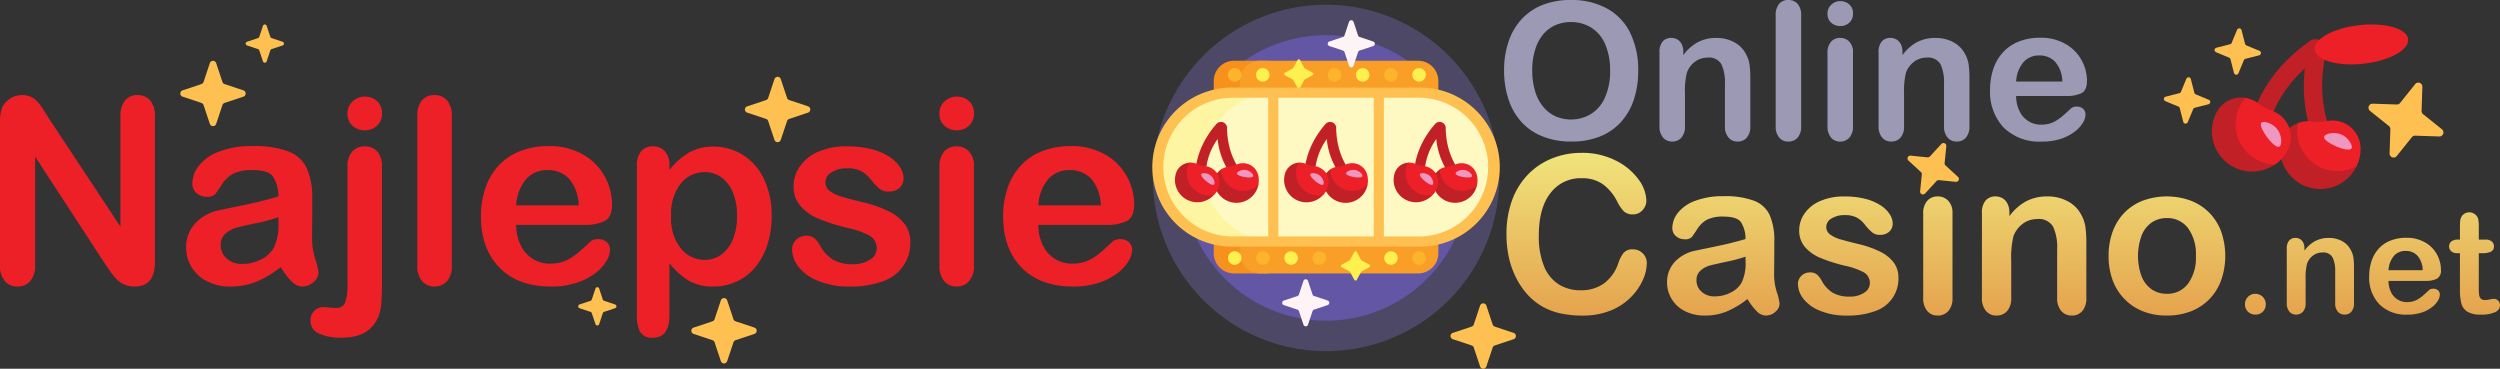 <svg xmlns="http://www.w3.org/2000/svg" xmlns:xlink="http://www.w3.org/1999/xlink" viewBox="0 0 424.018 62.536"><rect x="0" y="0" width="424.018" height="62.536" fill="#333333" stroke="none"/><defs><linearGradient id="fe84a93c-dc89-494b-81bd-5a4d67e944f2" x1="339.766" y1="25.923" x2="339.766" y2="53.524" gradientUnits="userSpaceOnUse"><stop offset="0" stop-color="#f0e47b"/><stop offset="1" stop-color="#e5a34d"/></linearGradient></defs><g id="fa457ab8-6f5e-4530-94d0-f6272f4b787d" data-name="Layer 2"><g id="e9cef050-312c-4b37-8d04-550703bfd0e6" data-name="Layer 1"><path d="M8.2,19.94l12.228,18.5V19.769a4.1,4.1,0,0,1,.782-2.731,2.636,2.636,0,0,1,2.109-.91,2.718,2.718,0,0,1,2.163.91,4.058,4.058,0,0,1,.793,2.731V44.461q0,4.134-3.427,4.134a4.544,4.544,0,0,1-1.542-.246,3.912,3.912,0,0,1-1.285-.782,7.632,7.632,0,0,1-1.113-1.253q-.514-.717-1.028-1.467L5.954,26.558v18.4a3.929,3.929,0,0,1-.835,2.72,2.762,2.762,0,0,1-2.142.921,2.73,2.73,0,0,1-2.163-.931A4,4,0,0,1,0,44.954V20.732a6.849,6.849,0,0,1,.343-2.42,3.451,3.451,0,0,1,1.349-1.574,3.681,3.681,0,0,1,2.035-.61,3.521,3.521,0,0,1,1.466.278,3.531,3.531,0,0,1,1.071.75,7.8,7.8,0,0,1,.943,1.22Q7.688,19.126,8.2,19.94Z" fill="#ed2027"/><path d="M47.608,45.3a18.117,18.117,0,0,1-4.1,2.474,11.475,11.475,0,0,1-4.444.824,8.424,8.424,0,0,1-3.951-.889A6.49,6.49,0,0,1,32.489,45.3a6.252,6.252,0,0,1-.921-3.3,5.9,5.9,0,0,1,1.52-4.091,7.607,7.607,0,0,1,4.176-2.27q.558-.129,2.763-.578t3.78-.825q1.573-.374,3.416-.91a6.106,6.106,0,0,0-.931-3.394q-.825-1.082-3.417-1.082a7.117,7.117,0,0,0-3.351.621A5.443,5.443,0,0,0,37.6,31.333a19.4,19.4,0,0,1-1.135,1.639,1.862,1.862,0,0,1-1.424.4,2.488,2.488,0,0,1-1.7-.632,2.058,2.058,0,0,1-.717-1.617,4.946,4.946,0,0,1,1.092-3,7.826,7.826,0,0,1,3.4-2.4,15.349,15.349,0,0,1,5.761-.942,16.31,16.31,0,0,1,6.062.91,5.634,5.634,0,0,1,3.115,2.881,12.59,12.59,0,0,1,.91,5.225q0,2.057-.01,3.491t-.032,3.191a11.759,11.759,0,0,0,.546,3.438,10.844,10.844,0,0,1,.546,2.3,2.154,2.154,0,0,1-.846,1.638,2.833,2.833,0,0,1-1.917.739,2.583,2.583,0,0,1-1.777-.846A12.532,12.532,0,0,1,47.608,45.3Zm-.385-8.46a29.318,29.318,0,0,1-3.737,1q-2.452.525-3.395.771a4.637,4.637,0,0,0-1.8.964,2.468,2.468,0,0,0-.856,2,2.965,2.965,0,0,0,1.006,2.26,3.724,3.724,0,0,0,2.635.931,6.851,6.851,0,0,0,3.2-.76,5.073,5.073,0,0,0,2.153-1.959,8.97,8.97,0,0,0,.792-4.369Z" fill="#ed2027"/><path d="M64.784,28.314V48.145q0,2.121-.139,3.459a7.258,7.258,0,0,1-.4,1.938q-1.456,3.726-6.189,3.727a8.817,8.817,0,0,1-4.027-.728,2.3,2.3,0,0,1-1.37-2.121,2.34,2.34,0,0,1,.621-1.681,2.139,2.139,0,0,1,1.627-.653c.086,0,.225.011.418.032s.479.046.857.075.638.043.781.043a1.545,1.545,0,0,0,1.575-.921,9.4,9.4,0,0,0,.4-3.3v-19.7a3.719,3.719,0,0,1,.813-2.613,2.784,2.784,0,0,1,2.142-.878,2.714,2.714,0,0,1,2.088.867A3.746,3.746,0,0,1,64.784,28.314ZM61.893,22.1a3.083,3.083,0,0,1-2.088-.749,2.653,2.653,0,0,1-.867-2.121,2.635,2.635,0,0,1,.888-2.045,2.983,2.983,0,0,1,2.067-.8,3.068,3.068,0,0,1,2.013.728,2.6,2.6,0,0,1,.878,2.12,2.675,2.675,0,0,1-.856,2.11A2.965,2.965,0,0,1,61.893,22.1Z" fill="#ed2027"/><path d="M70.781,45.04V19.683a3.952,3.952,0,0,1,.781-2.656,2.655,2.655,0,0,1,2.11-.9,2.766,2.766,0,0,1,2.142.889,3.833,3.833,0,0,1,.813,2.666V45.04a3.8,3.8,0,0,1-.824,2.666,2.777,2.777,0,0,1-2.131.889,2.64,2.64,0,0,1-2.088-.921A3.888,3.888,0,0,1,70.781,45.04Z" fill="#ed2027"/><path d="M98.986,38.144H87.55a7.758,7.758,0,0,0,.8,3.512,5.376,5.376,0,0,0,4.937,3.063,6.981,6.981,0,0,0,1.917-.247,6.209,6.209,0,0,0,1.681-.771,12.761,12.761,0,0,0,1.5-1.124q.685-.6,1.777-1.628a1.92,1.92,0,0,1,1.285-.385,2.116,2.116,0,0,1,1.457.493,1.76,1.76,0,0,1,.556,1.392,3.8,3.8,0,0,1-.621,1.852,7.326,7.326,0,0,1-1.874,2.034,10.671,10.671,0,0,1-3.148,1.618,13.565,13.565,0,0,1-4.358.642q-5.632,0-8.759-3.213t-3.127-8.716a14.544,14.544,0,0,1,.771-4.808,10.58,10.58,0,0,1,2.249-3.8,9.743,9.743,0,0,1,3.64-2.431,13.069,13.069,0,0,1,4.8-.846,11.378,11.378,0,0,1,5.879,1.446,9.5,9.5,0,0,1,3.672,3.737,9.825,9.825,0,0,1,1.221,4.668q0,2.206-1.263,2.86A7.886,7.886,0,0,1,98.986,38.144ZM87.55,34.824h10.6a7.112,7.112,0,0,0-1.617-4.487,4.84,4.84,0,0,0-3.694-1.488,4.685,4.685,0,0,0-3.588,1.51A7.514,7.514,0,0,0,87.55,34.824Z" fill="#ed2027"/><path d="M113.549,28.1v.706a11.554,11.554,0,0,1,3.427-2.987A8.389,8.389,0,0,1,121,24.866a9.326,9.326,0,0,1,4.969,1.392,9.59,9.59,0,0,1,3.587,4.069,14.216,14.216,0,0,1,1.317,6.339,15.46,15.46,0,0,1-.76,4.958,11.136,11.136,0,0,1-2.088,3.791,9.111,9.111,0,0,1-3.138,2.356A9.272,9.272,0,0,1,121,48.6a8.145,8.145,0,0,1-4.208-1.007,12.045,12.045,0,0,1-3.245-2.955v8.781q0,3.853-2.805,3.855a2.248,2.248,0,0,1-2.184-1,6.255,6.255,0,0,1-.536-2.9V28.143a3.684,3.684,0,0,1,.728-2.5,2.522,2.522,0,0,1,1.992-.824,2.63,2.63,0,0,1,2.024.846A3.455,3.455,0,0,1,113.549,28.1Zm11.458,8.5a10.114,10.114,0,0,0-.707-3.973,5.824,5.824,0,0,0-1.959-2.548,4.685,4.685,0,0,0-2.774-.889,5.2,5.2,0,0,0-4.079,1.906,8.318,8.318,0,0,0-1.66,5.611,8.125,8.125,0,0,0,1.649,5.429,5.16,5.16,0,0,0,4.09,1.938,4.7,4.7,0,0,0,2.7-.846,5.814,5.814,0,0,0,1.992-2.538A10.074,10.074,0,0,0,125.007,36.6Z" fill="#ed2027"/><path d="M154.39,40.949a6.782,6.782,0,0,1-4.658,6.757,15.607,15.607,0,0,1-5.6.889,13.649,13.649,0,0,1-5.4-.964,7.851,7.851,0,0,1-3.32-2.409,4.855,4.855,0,0,1-1.071-2.9,2.249,2.249,0,0,1,.686-1.649,2.349,2.349,0,0,1,1.735-.685,2.025,2.025,0,0,1,1.413.45,4.913,4.913,0,0,1,.942,1.263,6.413,6.413,0,0,0,2.152,2.334,6.494,6.494,0,0,0,3.416.771,4.932,4.932,0,0,0,2.881-.782,2.2,2.2,0,0,0,1.124-1.788,2.433,2.433,0,0,0-1.167-2.248,14.469,14.469,0,0,0-3.844-1.35,31.739,31.739,0,0,1-4.915-1.574,8.091,8.091,0,0,1-3.031-2.173,4.981,4.981,0,0,1-1.134-3.32,5.848,5.848,0,0,1,1.049-3.319,7.2,7.2,0,0,1,3.095-2.5,11.848,11.848,0,0,1,4.936-.931,16.23,16.23,0,0,1,4.08.471,10.17,10.17,0,0,1,3.019,1.264,6.22,6.22,0,0,1,1.842,1.756,3.434,3.434,0,0,1,.632,1.884,2.18,2.18,0,0,1-.674,1.65,2.673,2.673,0,0,1-1.917.642,2.353,2.353,0,0,1-1.532-.514,10.112,10.112,0,0,1-1.445-1.542,5.3,5.3,0,0,0-1.563-1.371,4.937,4.937,0,0,0-2.442-.514,4.776,4.776,0,0,0-2.634.675A1.968,1.968,0,0,0,140,30.905a1.821,1.821,0,0,0,.771,1.51,6.4,6.4,0,0,0,2.078.974q1.305.386,3.6.943a19.2,19.2,0,0,1,4.444,1.585A7.384,7.384,0,0,1,153.5,38.09,4.814,4.814,0,0,1,154.39,40.949Z" fill="#ed2027"/><path d="M162.293,22.1a3.083,3.083,0,0,1-2.088-.749,2.651,2.651,0,0,1-.868-2.121,2.633,2.633,0,0,1,.89-2.045,2.982,2.982,0,0,1,2.066-.8,3.065,3.065,0,0,1,2.013.728,2.6,2.6,0,0,1,.878,2.12,2.678,2.678,0,0,1-.856,2.11A2.965,2.965,0,0,1,162.293,22.1Zm2.891,6.04v16.9a3.769,3.769,0,0,1-.835,2.655,2.767,2.767,0,0,1-2.12.9,2.639,2.639,0,0,1-2.088-.921,3.883,3.883,0,0,1-.8-2.634V28.314a3.751,3.751,0,0,1,.8-2.613,2.7,2.7,0,0,1,2.088-.878,2.8,2.8,0,0,1,2.12.878A3.4,3.4,0,0,1,165.184,28.143Z" fill="#ed2027"/><path d="M187.542,38.144H176.106a7.758,7.758,0,0,0,.8,3.512,5.376,5.376,0,0,0,4.938,3.063,6.969,6.969,0,0,0,1.916-.247,6.209,6.209,0,0,0,1.681-.771,12.833,12.833,0,0,0,1.5-1.124q.685-.6,1.778-1.628a1.92,1.92,0,0,1,1.285-.385,2.116,2.116,0,0,1,1.457.493,1.76,1.76,0,0,1,.557,1.392A3.8,3.8,0,0,1,191.4,44.3a7.352,7.352,0,0,1-1.873,2.034,10.684,10.684,0,0,1-3.148,1.618,13.575,13.575,0,0,1-4.359.642q-5.631,0-8.758-3.213t-3.128-8.716a14.544,14.544,0,0,1,.771-4.808,10.594,10.594,0,0,1,2.249-3.8,9.738,9.738,0,0,1,3.641-2.431,13.063,13.063,0,0,1,4.8-.846,11.378,11.378,0,0,1,5.879,1.446,9.493,9.493,0,0,1,3.672,3.737,9.824,9.824,0,0,1,1.22,4.668q0,2.206-1.263,2.86A7.881,7.881,0,0,1,187.542,38.144Zm-11.436-3.32h10.6a7.135,7.135,0,0,0-1.617-4.487,4.845,4.845,0,0,0-3.7-1.488,4.676,4.676,0,0,0-3.586,1.51A7.508,7.508,0,0,0,176.106,34.824Z" fill="#ed2027"/><path d="M266.4,0a12.4,12.4,0,0,1,6.2,1.465,9.49,9.49,0,0,1,3.92,4.165,14.193,14.193,0,0,1,1.33,6.343,15.508,15.508,0,0,1-.729,4.894,10.582,10.582,0,0,1-2.185,3.817,9.559,9.559,0,0,1-3.579,2.47,12.93,12.93,0,0,1-4.862.855,12.814,12.814,0,0,1-4.878-.879,9.68,9.68,0,0,1-3.6-2.478,10.587,10.587,0,0,1-2.178-3.849,15.534,15.534,0,0,1-.736-4.862,15.007,15.007,0,0,1,.768-4.909,10.53,10.53,0,0,1,2.225-3.8,9.651,9.651,0,0,1,3.548-2.4A12.775,12.775,0,0,1,266.4,0Zm6.683,11.941a10.9,10.9,0,0,0-.823-4.419A6.165,6.165,0,0,0,269.913,4.7a6.473,6.473,0,0,0-3.508-.958,6.364,6.364,0,0,0-2.606.531,5.731,5.731,0,0,0-2.058,1.544A7.4,7.4,0,0,0,260.378,8.4a11.726,11.726,0,0,0-.5,3.54,12.02,12.02,0,0,0,.5,3.58,7.331,7.331,0,0,0,1.411,2.652,5.921,5.921,0,0,0,2.089,1.576,6.61,6.61,0,0,0,5.908-.38,6.249,6.249,0,0,0,2.408-2.787A10.79,10.79,0,0,0,273.088,11.941Z" fill="#9c99b4"/><path d="M285.505,8.821v.523a7.559,7.559,0,0,1,2.5-2.21,6.648,6.648,0,0,1,3.112-.7,6.215,6.215,0,0,1,3.056.744,4.732,4.732,0,0,1,2.011,2.106,5.037,5.037,0,0,1,.555,1.711,17.806,17.806,0,0,1,.127,2.344V21.38a2.86,2.86,0,0,1-.595,1.964,1.969,1.969,0,0,1-1.544.665,1.992,1.992,0,0,1-1.567-.681,2.843,2.843,0,0,1-.6-1.948V14.174a7.186,7.186,0,0,0-.594-3.27,2.417,2.417,0,0,0-2.367-1.133,3.505,3.505,0,0,0-2.106.689,3.954,3.954,0,0,0-1.394,1.893,13.508,13.508,0,0,0-.317,3.611V21.38a2.811,2.811,0,0,1-.609,1.972,2.054,2.054,0,0,1-1.577.657,1.959,1.959,0,0,1-1.536-.681,2.848,2.848,0,0,1-.6-1.948V8.885a2.719,2.719,0,0,1,.538-1.845,1.861,1.861,0,0,1,1.473-.61,2.007,2.007,0,0,1,1.03.269,1.934,1.934,0,0,1,.736.808A2.842,2.842,0,0,1,285.505,8.821Z" fill="#9c99b4"/><path d="M301.168,21.38V2.629a2.913,2.913,0,0,1,.579-1.964A1.96,1.96,0,0,1,303.306,0a2.047,2.047,0,0,1,1.584.657,2.829,2.829,0,0,1,.6,1.972V21.38a2.806,2.806,0,0,1-.61,1.972,2.053,2.053,0,0,1-1.576.657,1.952,1.952,0,0,1-1.544-.681A2.872,2.872,0,0,1,301.168,21.38Z" fill="#9c99b4"/><path d="M312.143,4.418a2.282,2.282,0,0,1-1.545-.554,1.961,1.961,0,0,1-.64-1.568,1.945,1.945,0,0,1,.657-1.512A2.206,2.206,0,0,1,312.143.19a2.262,2.262,0,0,1,1.488.539,1.918,1.918,0,0,1,.65,1.567,1.976,1.976,0,0,1-.634,1.56A2.19,2.19,0,0,1,312.143,4.418Zm2.138,4.467v12.5a2.8,2.8,0,0,1-.617,1.964,2.048,2.048,0,0,1-1.569.665,1.952,1.952,0,0,1-1.544-.681,2.872,2.872,0,0,1-.593-1.948V9.011a2.775,2.775,0,0,1,.593-1.932A1.994,1.994,0,0,1,312.1,6.43a2.073,2.073,0,0,1,1.569.649A2.518,2.518,0,0,1,314.281,8.885Z" fill="#9c99b4"/><path d="M322.675,8.821v.523a7.566,7.566,0,0,1,2.494-2.21,6.656,6.656,0,0,1,3.113-.7,6.215,6.215,0,0,1,3.056.744,4.732,4.732,0,0,1,2.011,2.106,5.037,5.037,0,0,1,.555,1.711,17.806,17.806,0,0,1,.127,2.344V21.38a2.86,2.86,0,0,1-.6,1.964,1.969,1.969,0,0,1-1.544.665,1.992,1.992,0,0,1-1.567-.681,2.843,2.843,0,0,1-.6-1.948V14.174a7.186,7.186,0,0,0-.594-3.27,2.417,2.417,0,0,0-2.367-1.133,3.505,3.505,0,0,0-2.106.689,3.954,3.954,0,0,0-1.394,1.893,13.508,13.508,0,0,0-.317,3.611V21.38a2.806,2.806,0,0,1-.61,1.972,2.05,2.05,0,0,1-1.576.657,1.959,1.959,0,0,1-1.536-.681,2.848,2.848,0,0,1-.6-1.948V8.885a2.719,2.719,0,0,1,.538-1.845,1.861,1.861,0,0,1,1.473-.61,2.007,2.007,0,0,1,1.03.269,1.934,1.934,0,0,1,.736.808A2.842,2.842,0,0,1,322.675,8.821Z" fill="#9c99b4"/><path d="M350.406,16.281h-8.457a5.751,5.751,0,0,0,.593,2.6,3.98,3.98,0,0,0,3.652,2.265,5.162,5.162,0,0,0,1.417-.183,4.584,4.584,0,0,0,1.243-.57,9.414,9.414,0,0,0,1.108-.831q.507-.443,1.315-1.2a1.42,1.42,0,0,1,.95-.285,1.565,1.565,0,0,1,1.077.365,1.3,1.3,0,0,1,.412,1.029,2.817,2.817,0,0,1-.459,1.37,5.432,5.432,0,0,1-1.386,1.5,7.893,7.893,0,0,1-2.328,1.2,10.02,10.02,0,0,1-3.223.475,8.626,8.626,0,0,1-6.478-2.375,8.849,8.849,0,0,1-2.311-6.446,10.762,10.762,0,0,1,.569-3.556,7.872,7.872,0,0,1,1.663-2.811,7.228,7.228,0,0,1,2.693-1.8A9.663,9.663,0,0,1,346,6.4a8.41,8.41,0,0,1,4.348,1.069,7.045,7.045,0,0,1,2.716,2.763,7.281,7.281,0,0,1,.9,3.453q0,1.632-.934,2.114A5.808,5.808,0,0,1,350.406,16.281Zm-8.457-2.455h7.84a5.256,5.256,0,0,0-1.2-3.318,3.576,3.576,0,0,0-2.731-1.1,3.46,3.46,0,0,0-2.653,1.117A5.552,5.552,0,0,0,341.949,13.826Z" fill="#9c99b4"/><path d="M276.96,42.291a1.935,1.935,0,0,0-1.638.665,5.763,5.763,0,0,0-.856,1.72,6.991,6.991,0,0,1-2.43,3.4,6.587,6.587,0,0,1-3.943,1.156,6.833,6.833,0,0,1-3.75-1.02,6.542,6.542,0,0,1-2.476-3.086,13.364,13.364,0,0,1-.874-5.18q0-4.66,1.975-7.192a6.386,6.386,0,0,1,5.308-2.53,6.068,6.068,0,0,1,3.522.983,8.141,8.141,0,0,1,2.486,2.968,6.789,6.789,0,0,0,1.156,1.693,2.187,2.187,0,0,0,1.557.491,2.078,2.078,0,0,0,1.584-.709,2.345,2.345,0,0,0,.655-1.639,6.311,6.311,0,0,0-1.347-3.6,10.451,10.451,0,0,0-3.878-3.195,12.506,12.506,0,0,0-5.771-1.293,13.263,13.263,0,0,0-5.007.947,11.7,11.7,0,0,0-4.1,2.758,12.319,12.319,0,0,0-2.685,4.361,16.637,16.637,0,0,0-.938,5.771,18.108,18.108,0,0,0,.373,3.751,14.645,14.645,0,0,0,1.119,3.322,13.251,13.251,0,0,0,1.8,2.813,10.6,10.6,0,0,0,2.6,2.231,10.791,10.791,0,0,0,3.14,1.247,17.063,17.063,0,0,0,3.842.4,12.361,12.361,0,0,0,4.879-.892,10.076,10.076,0,0,0,3.442-2.321,9.962,9.962,0,0,0,1.975-2.913,7.111,7.111,0,0,0,.628-2.758,2.24,2.24,0,0,0-.692-1.675A2.291,2.291,0,0,0,276.96,42.291ZM300.9,46.624q.018-1.493.026-2.713t.01-2.967a10.71,10.71,0,0,0-.774-4.443,4.794,4.794,0,0,0-2.649-2.449,13.881,13.881,0,0,0-5.152-.773,13.053,13.053,0,0,0-4.9.8,6.636,6.636,0,0,0-2.894,2.039,4.2,4.2,0,0,0-.929,2.549,1.746,1.746,0,0,0,.61,1.374,2.12,2.12,0,0,0,1.448.538,1.587,1.587,0,0,0,1.211-.337q.281-.337.964-1.393a4.627,4.627,0,0,1,1.639-1.584,6.052,6.052,0,0,1,2.85-.528q2.2,0,2.9.919a5.175,5.175,0,0,1,.792,2.886q-1.566.456-2.9.774t-3.214.7q-1.875.383-2.349.491a6.471,6.471,0,0,0-3.551,1.93,5.025,5.025,0,0,0-1.292,3.478,5.316,5.316,0,0,0,.783,2.8,5.521,5.521,0,0,0,2.23,2.048,7.168,7.168,0,0,0,3.36.755,9.757,9.757,0,0,0,3.778-.7,15.464,15.464,0,0,0,3.486-2.1,10.635,10.635,0,0,0,1.584,2.084,2.193,2.193,0,0,0,1.511.719,2.411,2.411,0,0,0,1.63-.628,1.832,1.832,0,0,0,.719-1.393,9.261,9.261,0,0,0-.464-1.957A9.972,9.972,0,0,1,300.9,46.624Zm-4.844-2.385a7.607,7.607,0,0,1-.674,3.714,4.3,4.3,0,0,1-1.829,1.666,5.829,5.829,0,0,1-2.722.647,3.173,3.173,0,0,1-2.24-.792,2.523,2.523,0,0,1-.855-1.921,2.1,2.1,0,0,1,.728-1.7,3.93,3.93,0,0,1,1.53-.82q.8-.208,2.885-.656a24.913,24.913,0,0,0,3.177-.846Zm22.949-1.493a16.351,16.351,0,0,0-3.777-1.347q-1.948-.474-3.059-.8a5.442,5.442,0,0,1-1.766-.828,1.549,1.549,0,0,1-.656-1.284,1.671,1.671,0,0,1,.893-1.429,4.056,4.056,0,0,1,2.239-.574,4.194,4.194,0,0,1,2.076.437,4.5,4.5,0,0,1,1.329,1.165,8.544,8.544,0,0,0,1.229,1.311,1.993,1.993,0,0,0,1.3.437,2.27,2.27,0,0,0,1.629-.546,1.847,1.847,0,0,0,.573-1.4,2.92,2.92,0,0,0-.537-1.6,5.287,5.287,0,0,0-1.566-1.493,8.648,8.648,0,0,0-2.567-1.074,13.784,13.784,0,0,0-3.468-.4,10.079,10.079,0,0,0-4.2.792,6.123,6.123,0,0,0-2.631,2.121,4.974,4.974,0,0,0-.891,2.822,4.236,4.236,0,0,0,.964,2.822A6.876,6.876,0,0,0,308.7,43.72a26.99,26.99,0,0,0,4.178,1.339,12.213,12.213,0,0,1,3.268,1.147,2.066,2.066,0,0,1,.992,1.911,1.868,1.868,0,0,1-.955,1.52,4.192,4.192,0,0,1-2.449.665,5.519,5.519,0,0,1-2.9-.656A5.455,5.455,0,0,1,309,47.662a4.176,4.176,0,0,0-.8-1.074,1.723,1.723,0,0,0-1.2-.382,2,2,0,0,0-1.474.582,1.911,1.911,0,0,0-.583,1.4,4.133,4.133,0,0,0,.91,2.467,6.687,6.687,0,0,0,2.822,2.048,11.618,11.618,0,0,0,4.588.819,13.285,13.285,0,0,0,4.762-.755,5.767,5.767,0,0,0,3.96-5.744,4.1,4.1,0,0,0-.756-2.431A6.279,6.279,0,0,0,319.008,42.746Zm9.642-9.431a2.292,2.292,0,0,0-1.775.747,3.187,3.187,0,0,0-.683,2.221V50.5a3.3,3.3,0,0,0,.683,2.24,2.245,2.245,0,0,0,1.775.782,2.352,2.352,0,0,0,1.8-.764,3.21,3.21,0,0,0,.71-2.258V36.137a2.891,2.891,0,0,0-.71-2.075A2.38,2.38,0,0,0,328.65,33.315Zm24.433,3.277a5.434,5.434,0,0,0-2.313-2.421,7.14,7.14,0,0,0-3.514-.856,7.638,7.638,0,0,0-3.577.81,8.711,8.711,0,0,0-2.868,2.54v-.6a3.28,3.28,0,0,0-.318-1.511,2.208,2.208,0,0,0-.847-.928,2.29,2.29,0,0,0-1.184-.31,2.146,2.146,0,0,0-1.693.7,3.13,3.13,0,0,0-.618,2.121V50.5a3.277,3.277,0,0,0,.691,2.24,2.254,2.254,0,0,0,1.767.782,2.361,2.361,0,0,0,1.811-.755,3.229,3.229,0,0,0,.7-2.267V44.275a15.556,15.556,0,0,1,.364-4.15,4.552,4.552,0,0,1,1.6-2.176,4.033,4.033,0,0,1,2.421-.792,2.783,2.783,0,0,1,2.723,1.3,8.284,8.284,0,0,1,.683,3.76V50.5a3.277,3.277,0,0,0,.691,2.24,2.294,2.294,0,0,0,1.8.782,2.267,2.267,0,0,0,1.775-.764,3.294,3.294,0,0,0,.683-2.258V41.253a20.378,20.378,0,0,0-.146-2.694A5.754,5.754,0,0,0,353.083,36.592Zm21.666-.473a8.922,8.922,0,0,0-3.15-2.076,11.857,11.857,0,0,0-8.157-.009,8.748,8.748,0,0,0-3.131,2.049,9,9,0,0,0-1.985,3.2,11.865,11.865,0,0,0-.692,4.133,11.717,11.717,0,0,0,.683,4.087,8.965,8.965,0,0,0,5.125,5.289,10.747,10.747,0,0,0,4.06.728,11.065,11.065,0,0,0,4.1-.719,8.844,8.844,0,0,0,3.131-2.066,9.035,9.035,0,0,0,2-3.223,12.548,12.548,0,0,0,.009-8.193A8.964,8.964,0,0,0,374.749,36.119ZM371.1,48.126a4.338,4.338,0,0,1-3.6,1.7,4.4,4.4,0,0,1-2.594-.774,4.885,4.885,0,0,1-1.694-2.231,10.125,10.125,0,0,1,.01-6.845,4.789,4.789,0,0,1,1.711-2.23,4.451,4.451,0,0,1,2.567-.756,4.345,4.345,0,0,1,3.6,1.693,7.461,7.461,0,0,1,1.338,4.734A7.435,7.435,0,0,1,371.1,48.126Zm11.412,1.709a1.668,1.668,0,0,0-1.242.516,1.7,1.7,0,0,0-.5,1.23,1.665,1.665,0,0,0,.528,1.313,1.823,1.823,0,0,0,1.253.468,1.763,1.763,0,0,0,1.225-.474,1.809,1.809,0,0,0,0-2.543A1.737,1.737,0,0,0,382.51,49.835Zm16.231-7.371a3.5,3.5,0,0,0-1.489-1.559,4.6,4.6,0,0,0-2.261-.551,4.914,4.914,0,0,0-2.3.522,5.612,5.612,0,0,0-1.846,1.635v-.387a2.1,2.1,0,0,0-.2-.973,1.429,1.429,0,0,0-.545-.6,1.473,1.473,0,0,0-.761-.2,1.379,1.379,0,0,0-1.09.452,2.01,2.01,0,0,0-.4,1.365v9.246a2.107,2.107,0,0,0,.446,1.441,1.446,1.446,0,0,0,1.136.5,1.517,1.517,0,0,0,1.166-.486,2.078,2.078,0,0,0,.452-1.459V47.409a10.04,10.04,0,0,1,.234-2.672,2.932,2.932,0,0,1,1.031-1.4,2.594,2.594,0,0,1,1.559-.51,1.789,1.789,0,0,1,1.752.838,5.33,5.33,0,0,1,.439,2.42v5.332a2.112,2.112,0,0,0,.445,1.441,1.476,1.476,0,0,0,1.161.5,1.46,1.46,0,0,0,1.142-.492,2.118,2.118,0,0,0,.44-1.453V45.464a13.215,13.215,0,0,0-.094-1.735A3.709,3.709,0,0,0,398.741,42.464Zm14.566,4.822A1.594,1.594,0,0,0,414,45.722a5.38,5.38,0,0,0-.668-2.555,5.21,5.21,0,0,0-2.01-2.045,6.23,6.23,0,0,0-3.217-.791,7.142,7.142,0,0,0-2.625.463,5.341,5.341,0,0,0-1.992,1.33,5.817,5.817,0,0,0-1.231,2.08,7.967,7.967,0,0,0-.422,2.631,6.545,6.545,0,0,0,1.711,4.769,6.381,6.381,0,0,0,4.793,1.758,7.428,7.428,0,0,0,2.385-.351,5.861,5.861,0,0,0,1.723-.885,4.016,4.016,0,0,0,1.025-1.113,2.079,2.079,0,0,0,.34-1.014.965.965,0,0,0-.305-.762,1.16,1.16,0,0,0-.8-.269,1.049,1.049,0,0,0-.7.211q-.6.563-.972.89a7.059,7.059,0,0,1-.821.616,3.38,3.38,0,0,1-.92.421,3.822,3.822,0,0,1-1.048.135,2.942,2.942,0,0,1-2.7-1.676,4.249,4.249,0,0,1-.439-1.921h6.258A4.31,4.31,0,0,0,413.307,47.286Zm-8.2-1.459a4.106,4.106,0,0,1,.932-2.443A2.559,2.559,0,0,1,408,42.558a2.649,2.649,0,0,1,2.021.814,3.885,3.885,0,0,1,.885,2.455ZM423.708,51a.967.967,0,0,0-.7-.311,4.01,4.01,0,0,0-.75.1,4.014,4.014,0,0,1-.761.1.964.964,0,0,1-.745-.252,1.177,1.177,0,0,1-.281-.657,9.556,9.556,0,0,1-.053-1.154V42.944h.6a3.322,3.322,0,0,0,1.459-.257.926.926,0,0,0,.51-.9,1.06,1.06,0,0,0-.358-.826,1.5,1.5,0,0,0-1.037-.322H420.42v-2.18a6.828,6.828,0,0,0-.087-1.248,1.36,1.36,0,0,0-.416-.744,1.582,1.582,0,0,0-1.1-.457,1.525,1.525,0,0,0-.785.205,1.437,1.437,0,0,0-.539.533,1.8,1.8,0,0,0-.229.756q-.041.44-.041,1.213v1.922h-.351a1.672,1.672,0,0,0-1.108.322,1.033,1.033,0,0,0-.381.826,1.07,1.07,0,0,0,.364.832,1.52,1.52,0,0,0,1.054.328h.422v6.141a9.472,9.472,0,0,0,.24,2.379,2.339,2.339,0,0,0,1.014,1.394,4.193,4.193,0,0,0,2.274.5,5.691,5.691,0,0,0,2.425-.41,1.283,1.283,0,0,0,.844-1.183A1.043,1.043,0,0,0,423.708,51Z" fill="url(#fe84a93c-dc89-494b-81bd-5a4d67e944f2)"/><path d="M254.284,30.178A29.378,29.378,0,1,1,224.907.8a29.378,29.378,0,0,1,29.377,29.378Z" fill="#4d4865"/><path d="M249.12,30.178A24.214,24.214,0,1,1,224.907,5.964,24.214,24.214,0,0,1,249.12,30.178Z" fill="#6256a5"/><path d="M214.636,46.381H209.3a3.444,3.444,0,0,1-3.443-3.443V13.745A3.444,3.444,0,0,1,209.3,10.3h5.336a3.444,3.444,0,0,1,3.443,3.443V42.938a3.444,3.444,0,0,1-3.443,3.443Z" fill="#f7911e"/><path d="M240.513,46.381H213.75a3.443,3.443,0,0,1-3.443-3.443V13.745A3.443,3.443,0,0,1,213.75,10.3h26.763a3.443,3.443,0,0,1,3.443,3.443V42.938a3.443,3.443,0,0,1-3.443,3.443Z" fill="#f99e26"/><path d="M210.562,12.7a1.148,1.148,0,1,1-1.147-1.147,1.148,1.148,0,0,1,1.147,1.147Zm15.779-1.147a1.148,1.148,0,1,0,1.148,1.147,1.148,1.148,0,0,0-1.148-1.147Zm9.563,0a1.148,1.148,0,1,0,1.148,1.147,1.148,1.148,0,0,0-1.148-1.147Zm4.782,33.362a1.148,1.148,0,1,0-1.148-1.148,1.148,1.148,0,0,0,1.148,1.148Zm-16.927,0a1.148,1.148,0,1,0-1.147-1.148,1.148,1.148,0,0,0,1.147,1.148Zm-9.563,0a1.148,1.148,0,1,0-1.147-1.148,1.148,1.148,0,0,0,1.147,1.148Z" fill="#fcb42d"/><path d="M220.487,10.182l.73,1.333a.228.228,0,0,0,.093.094l1.333.729a.236.236,0,0,1,0,.413l-1.333.73a.231.231,0,0,0-.093.093l-.73,1.333a.236.236,0,0,1-.413,0l-.729-1.333a.225.225,0,0,0-.093-.093l-1.334-.73a.236.236,0,0,1,0-.413l1.334-.729a.228.228,0,0,0,.093-.094l.729-1.333a.236.236,0,0,1,.413,0Zm9.218,32.556-.729,1.333a.236.236,0,0,1-.094.094l-1.333.729a.236.236,0,0,0,0,.413l1.333.729a.236.236,0,0,1,.094.094l.729,1.333a.236.236,0,0,0,.413,0l.729-1.333a.236.236,0,0,1,.094-.094l1.333-.729a.236.236,0,0,0,0-.413l-1.333-.729a.243.243,0,0,1-.094-.094l-.729-1.333a.236.236,0,0,0-.413,0ZM214.177,11.549a1.148,1.148,0,1,0,1.148,1.147,1.148,1.148,0,0,0-1.148-1.147Zm16.946,0A1.148,1.148,0,1,0,232.27,12.7a1.148,1.148,0,0,0-1.147-1.147Zm9.563,0a1.148,1.148,0,1,0,1.147,1.147,1.148,1.148,0,0,0-1.147-1.147Zm-4.763,33.362a1.148,1.148,0,1,0-1.147-1.148,1.148,1.148,0,0,0,1.147,1.148Zm-16.945,0a1.148,1.148,0,1,0-1.148-1.148,1.148,1.148,0,0,0,1.148,1.148Zm-9.563,0a1.148,1.148,0,1,0-1.148-1.148,1.148,1.148,0,0,0,1.148,1.148Z" fill="#fef04e"/><path d="M214.508,40.965h-5.667a12.624,12.624,0,0,1,0-25.247h5.667a12.624,12.624,0,0,1,0,25.247Z" fill="#fdf5a2"/><path d="M240.973,40.965H216.415a12.624,12.624,0,0,1,0-25.247h24.558a12.624,12.624,0,0,1,0,25.247Z" fill="#fef8c2"/><path d="M240.774,14.858H209.039a13.484,13.484,0,1,0,0,26.967h31.735a13.484,13.484,0,1,0,0-26.967ZM233,16.579V40.1H216.816V16.579ZM197.308,28.341A11.775,11.775,0,0,1,209.07,16.579H215.1V40.1H209.07a11.775,11.775,0,0,1-11.762-11.763ZM240.743,40.1h-6.025V16.579h6.025a11.763,11.763,0,0,1,0,23.525Z" fill="#fec151"/><path d="M211.615,31.316a.859.859,0,0,1-1.212.1,12.184,12.184,0,0,1-3.885-7.836,10.577,10.577,0,0,0-1.966,7.126.861.861,0,0,1-.729.974.873.873,0,0,1-.124.009.862.862,0,0,1-.851-.739c-.467-3.251.859-7,3.546-10.014a1.043,1.043,0,0,1,1.719.642c0,3.489,1.3,6.754,3.4,8.522a.861.861,0,0,1,.1,1.213ZM230.026,30.1c-2.1-1.768-3.4-5.033-3.4-8.521a1.044,1.044,0,0,0-1.72-.643c-2.687,3.019-4.012,6.763-3.546,10.015a.862.862,0,0,0,.851.738.873.873,0,0,0,.124-.009.859.859,0,0,0,.729-.974,10.577,10.577,0,0,1,1.966-7.126,12.194,12.194,0,0,0,3.885,7.837.861.861,0,0,0,1.109-1.317Zm18.578,0c-2.1-1.768-3.4-5.033-3.4-8.521a1.043,1.043,0,0,0-1.719-.643c-2.687,3.019-4.013,6.763-3.546,10.015a.861.861,0,0,0,1.7-.245,10.581,10.581,0,0,1,1.965-7.126,12.2,12.2,0,0,0,3.885,7.837A.861.861,0,0,0,248.6,30.1Z" fill="#c12026"/><path d="M213.419,31.4a3.794,3.794,0,0,1-7.052,1,3.795,3.795,0,0,1-7-2.694c.024-.111.053-.219.085-.324a2.571,2.571,0,0,1,2.31-1.788c.448-.031.892.419,1.331.622.194.09,2.892.523,3.325,1.193a2.717,2.717,0,0,1,.694-.675c.373-.251,2.815,1.673,3.3,1.63.214-.019,3.133.465,3.01,1.035Zm12.208-2.665a2.717,2.717,0,0,0-.694.675c-.433-.67-3.245-.9-3.44-.992-.438-.2-.767-.854-1.216-.823a2.568,2.568,0,0,0-2.309,1.788c-.033.105-.061.213-.086.323a3.795,3.795,0,0,0,7,2.7,3.794,3.794,0,0,0,7.052-1c.123-.569-5.933-2.916-6.306-2.665Zm18.578,0a2.705,2.705,0,0,0-.7.675c-.433-.67-2.936-.749-3.13-.839-.439-.2-1.077-1.007-1.526-.976a2.569,2.569,0,0,0-2.309,1.788c-.032.105-.061.213-.086.324a3.795,3.795,0,0,0,7,2.694,3.794,3.794,0,0,0,7.052-1c.123-.569-5.932-2.916-6.3-2.665Z" fill="#c12026"/><path d="M213.373,29.622a3.777,3.777,0,0,1,.046,1.778,3.8,3.8,0,0,1-6.158-1.659c-.034-.107-.063-.215-.088-.323a2.5,2.5,0,0,1-.059-.683,2.76,2.76,0,0,1,1.295-.459,3.828,3.828,0,0,0,.645-.114,3.947,3.947,0,0,0,.613-.222,2.649,2.649,0,0,1,3.693,1.634l.013.048Zm-9-1.439a3.8,3.8,0,0,1-.642-.114,3.848,3.848,0,0,1-.616-.223,2.761,2.761,0,0,0-1.352-.251,2.569,2.569,0,0,0-.29.622c-.033.105-.061.213-.085.324a3.794,3.794,0,0,0,4.5,4.515,3.778,3.778,0,0,0,.849-1.562l.013-.049a2.649,2.649,0,0,0-2.38-3.262Zm27.5,1.391a2.649,2.649,0,0,0-3.693-1.634,3.947,3.947,0,0,1-.613.222,3.828,3.828,0,0,1-.645.114,2.772,2.772,0,0,0-1.3.459,2.536,2.536,0,0,0,.06.683c.025.108.054.216.088.323a3.794,3.794,0,0,0,6.157,1.659,3.764,3.764,0,0,0-.045-1.778l-.013-.048Zm-8.987-1.391a3.8,3.8,0,0,1-.642-.114,3.848,3.848,0,0,1-.616-.223,2.761,2.761,0,0,0-1.352-.251,2.53,2.53,0,0,0-.289.622c-.033.105-.062.213-.086.324a3.794,3.794,0,0,0,4.5,4.515,3.778,3.778,0,0,0,.849-1.562l.013-.049a2.65,2.65,0,0,0-2.38-3.262Zm27.577,1.439-.013-.048a2.648,2.648,0,0,0-3.692-1.634,4.023,4.023,0,0,1-.613.222,3.864,3.864,0,0,1-.645.114,2.768,2.768,0,0,0-1.3.459,2.5,2.5,0,0,0,.06.683c.024.108.053.216.087.323A3.8,3.8,0,0,0,250.51,31.4a3.764,3.764,0,0,0-.046-1.778Zm-9-1.439a3.8,3.8,0,0,1-.642-.114,3.92,3.92,0,0,1-.616-.223,2.759,2.759,0,0,0-1.352-.251,2.567,2.567,0,0,0-.289.622,3.343,3.343,0,0,0-.085.324,3.794,3.794,0,0,0,4.5,4.515,3.789,3.789,0,0,0,.849-1.562l.012-.049a2.649,2.649,0,0,0-2.38-3.262Z" fill="#ed2027"/><path d="M209.791,29.407c.022-.306.867-.729,1.614-.562.646.145,1.233.737,1.157,1.023-.088.334-1.072.25-1.589.141-.172-.036-1.208-.254-1.182-.6Zm-5.322,1.221c.394.353,1.2.918,1.446.673.209-.21,0-1.016-.49-1.464-.563-.519-1.507-.575-1.679-.321-.2.288.592,1,.723,1.112Zm23.836-1.221c.022-.306.868-.729,1.614-.562.647.145,1.233.737,1.157,1.023-.088.334-1.072.25-1.589.141-.172-.036-1.208-.254-1.182-.6Zm-5.322,1.221c.394.353,1.2.918,1.446.673.209-.21,0-1.016-.491-1.464-.562-.519-1.506-.575-1.679-.321-.2.288.593,1,.724,1.112Zm23.9-1.221c.022-.306.868-.729,1.614-.562.647.145,1.233.737,1.157,1.023-.088.334-1.071.25-1.589.141-.171-.036-1.207-.254-1.182-.6Zm-5.322,1.221c.394.353,1.2.918,1.446.673.209-.21,0-1.016-.49-1.464-.562-.519-1.507-.575-1.679-.321-.2.288.593,1,.723,1.112Z" fill="#f097c0"/><path d="M228.8,11.14l-.768-2.306a.407.407,0,0,0-.257-.256l-2.306-.769a.406.406,0,0,1,0-.77l2.306-.769a.411.411,0,0,0,.257-.256l.768-2.306a.407.407,0,0,1,.771,0l.769,2.306a.4.4,0,0,0,.256.256l2.306.769a.406.406,0,0,1,0,.77l-2.306.769a.4.4,0,0,0-.256.256l-.769,2.306a.407.407,0,0,1-.771,0Zm-6.953,43.93.769-2.3a.4.4,0,0,1,.257-.257l2.305-.769a.406.406,0,0,0,0-.77l-2.305-.769a.4.4,0,0,1-.257-.256l-.769-2.306a.406.406,0,0,0-.77,0l-.769,2.306a.4.4,0,0,1-.257.256l-2.305.769a.406.406,0,0,0,0,.77l2.305.769a.4.4,0,0,1,.257.257l.769,2.3a.405.405,0,0,0,.77,0Z" fill="#fef4f5"/><path d="M132.424,23.727l1.067-3.2a.563.563,0,0,1,.356-.356l3.2-1.067a.564.564,0,0,0,0-1.069l-3.2-1.067a.559.559,0,0,1-.356-.355l-1.067-3.2a.563.563,0,0,0-1.068,0l-1.067,3.2a.559.559,0,0,1-.357.355l-3.2,1.067a.563.563,0,0,0,0,1.069l3.2,1.067a.562.562,0,0,1,.357.356l1.067,3.2a.563.563,0,0,0,1.068,0Z" fill="#fec151"/><path d="M252.1,62.151l1.066-3.2a.567.567,0,0,1,.357-.356l3.2-1.067a.564.564,0,0,0,0-1.069l-3.2-1.067a.563.563,0,0,1-.357-.355l-1.066-3.2a.563.563,0,0,0-1.069,0l-1.066,3.2a.561.561,0,0,1-.357.355l-3.2,1.067a.564.564,0,0,0,0,1.069l3.2,1.067a.565.565,0,0,1,.357.356l1.066,3.2a.563.563,0,0,0,1.069,0Z" fill="#fec151"/><path d="M101.62,54.977l.625-1.873a.33.33,0,0,1,.208-.209l1.874-.625a.33.33,0,0,0,0-.626l-1.874-.624a.331.331,0,0,1-.208-.208l-.625-1.874a.329.329,0,0,0-.625,0l-.625,1.874a.33.33,0,0,1-.209.208l-1.873.624a.33.33,0,0,0,0,.626l1.873.625a.329.329,0,0,1,.209.209L101,54.977a.329.329,0,0,0,.625,0Z" fill="#fec151"/><path d="M326.5,32.823l1.951-2.119a.485.485,0,0,1,.4-.153l2.867.29a.482.482,0,0,0,.374-.834l-2.119-1.951a.479.479,0,0,1-.154-.4l.29-2.867a.481.481,0,0,0-.833-.374l-1.952,2.12a.479.479,0,0,1-.4.152l-2.867-.29a.482.482,0,0,0-.374.834l2.12,1.951a.485.485,0,0,1,.153.4l-.29,2.866a.481.481,0,0,0,.833.374Z" fill="#fec151"/><path d="M45.226,10.414l.624-1.873a.334.334,0,0,1,.209-.209l1.874-.624a.33.33,0,0,0,0-.626l-1.874-.625a.328.328,0,0,1-.209-.208l-.624-1.873a.33.33,0,0,0-.626,0l-.624,1.873a.326.326,0,0,1-.209.208l-1.873.625a.33.33,0,0,0,0,.626l1.873.624a.332.332,0,0,1,.209.209l.624,1.873a.33.33,0,0,0,.626,0Z" fill="#fec151"/><path d="M36.66,21.016l1.067-3.2a.567.567,0,0,1,.356-.357l3.2-1.066a.564.564,0,0,0,0-1.069l-3.2-1.067a.559.559,0,0,1-.356-.356L36.66,10.7a.563.563,0,0,0-1.068,0l-1.067,3.2a.558.558,0,0,1-.357.356l-3.2,1.067a.563.563,0,0,0,0,1.069l3.2,1.066a.566.566,0,0,1,.357.357l1.067,3.2a.563.563,0,0,0,1.068,0Z" fill="#fec151"/><path d="M123.333,61.257l1.066-3.2a.566.566,0,0,1,.357-.357l3.2-1.067a.564.564,0,0,0,0-1.069l-3.2-1.066a.567.567,0,0,1-.357-.356l-1.066-3.2a.564.564,0,0,0-1.069,0l-1.066,3.2a.567.567,0,0,1-.357.356l-3.2,1.066a.564.564,0,0,0,0,1.069l3.2,1.067a.566.566,0,0,1,.357.357l1.066,3.2a.563.563,0,0,0,1.069,0Z" fill="#fec151"/><path d="M406.508,26.462l2.561-3.195a.688.688,0,0,1,.556-.256l4.093.133a.685.685,0,0,0,.45-1.218l-3.195-2.561a.682.682,0,0,1-.256-.556l.132-4.093a.684.684,0,0,0-1.217-.449l-2.561,3.2a.684.684,0,0,1-.556.255l-4.093-.133a.685.685,0,0,0-.45,1.218l3.195,2.561a.69.69,0,0,1,.256.557l-.132,4.092a.684.684,0,0,0,1.217.45Z" fill="#fec151"/><path d="M379.656,12.424l.92-2.214a.4.4,0,0,1,.271-.234l2.323-.593a.4.4,0,0,0,.055-.758l-2.214-.92a.4.4,0,0,1-.235-.27l-.592-2.324a.4.4,0,0,0-.758-.054l-.92,2.214a.4.4,0,0,1-.271.234l-2.323.592a.4.4,0,0,0-.055.758l2.214.92a.4.4,0,0,1,.235.271l.592,2.323a.4.4,0,0,0,.758.055Z" fill="#fec151"/><path d="M371.056,20.724l.92-2.214a.4.4,0,0,1,.271-.234l2.324-.593a.4.4,0,0,0,.054-.758l-2.214-.92a.4.4,0,0,1-.235-.27l-.592-2.324a.4.4,0,0,0-.758-.054l-.919,2.214a.4.4,0,0,1-.272.234l-2.323.592a.4.4,0,0,0-.054.758l2.214.92a.4.4,0,0,1,.234.271l.593,2.323a.4.4,0,0,0,.757.055Z" fill="#fec151"/><path d="M396.908,25.115c-2.922-3.978-3.825-10.239-2.355-16.342a1.549,1.549,0,0,0-.878-1.779,1.549,1.549,0,0,0-1.86-.07c-5.973,4.15-9.87,10.141-10.424,16.028a1.549,1.549,0,0,0,3.084.289c.378-4.01,2.772-8.263,6.441-11.639-.648,5.827.584,11.384,3.5,15.348a1.549,1.549,0,0,0,2.5-1.835Z" fill="#c12026"/><path d="M389.788,20.867a4.889,4.889,0,0,0-1.5.888c-.475-1.355-4.821-2.547-5.123-2.787-.682-.539-1.459-2.215-2.258-2.351a4.625,4.625,0,0,0-4.794,2.155c-.1.171-.2.347-.286.531a6.829,6.829,0,0,0,11.11,7.663,6.828,6.828,0,0,0,12.76,1.221c.454-.944-9.151-7.6-9.909-7.32Z" fill="#c12026"/><path d="M400.366,25.057l0-.09a4.768,4.768,0,0,0-5.772-4.415,6.856,6.856,0,0,1-1.166.129,7.008,7.008,0,0,1-1.175-.07,4.969,4.969,0,0,0-2.462.256,4.521,4.521,0,0,0-.183,1.221c0,.2,0,.4.017.6a6.829,6.829,0,0,0,10.075,5.5,6.8,6.8,0,0,0,.669-3.13Zm-15.141-6.311a6.842,6.842,0,0,1-2.058-1.12,4.973,4.973,0,0,0-2.26-1.009,4.588,4.588,0,0,0-.768.966c-.1.171-.2.347-.286.531a6.829,6.829,0,0,0,5.976,9.8,6.819,6.819,0,0,0,2.144-2.376l.043-.08a4.768,4.768,0,0,0-2.791-6.71Z" fill="#ed2027"/><path d="M394.188,23.171c.168-.526,1.827-.91,3.062-.3,1.07.527,1.846,1.809,1.593,2.278-.294.547-1.979-.015-2.84-.424-.284-.135-2-.953-1.815-1.551Zm-9.825-.106c.54.784,1.719,2.113,2.247,1.787.453-.281.423-1.779-.24-2.769-.766-1.145-2.395-1.641-2.8-1.269-.464.422.618,1.991.8,2.251Z" fill="#f097c0"/><ellipse cx="400.516" cy="7.539" rx="7.977" ry="3.288" transform="translate(1.652 44.656) rotate(-6.395)" fill="#ed2027"/></g></g></svg>